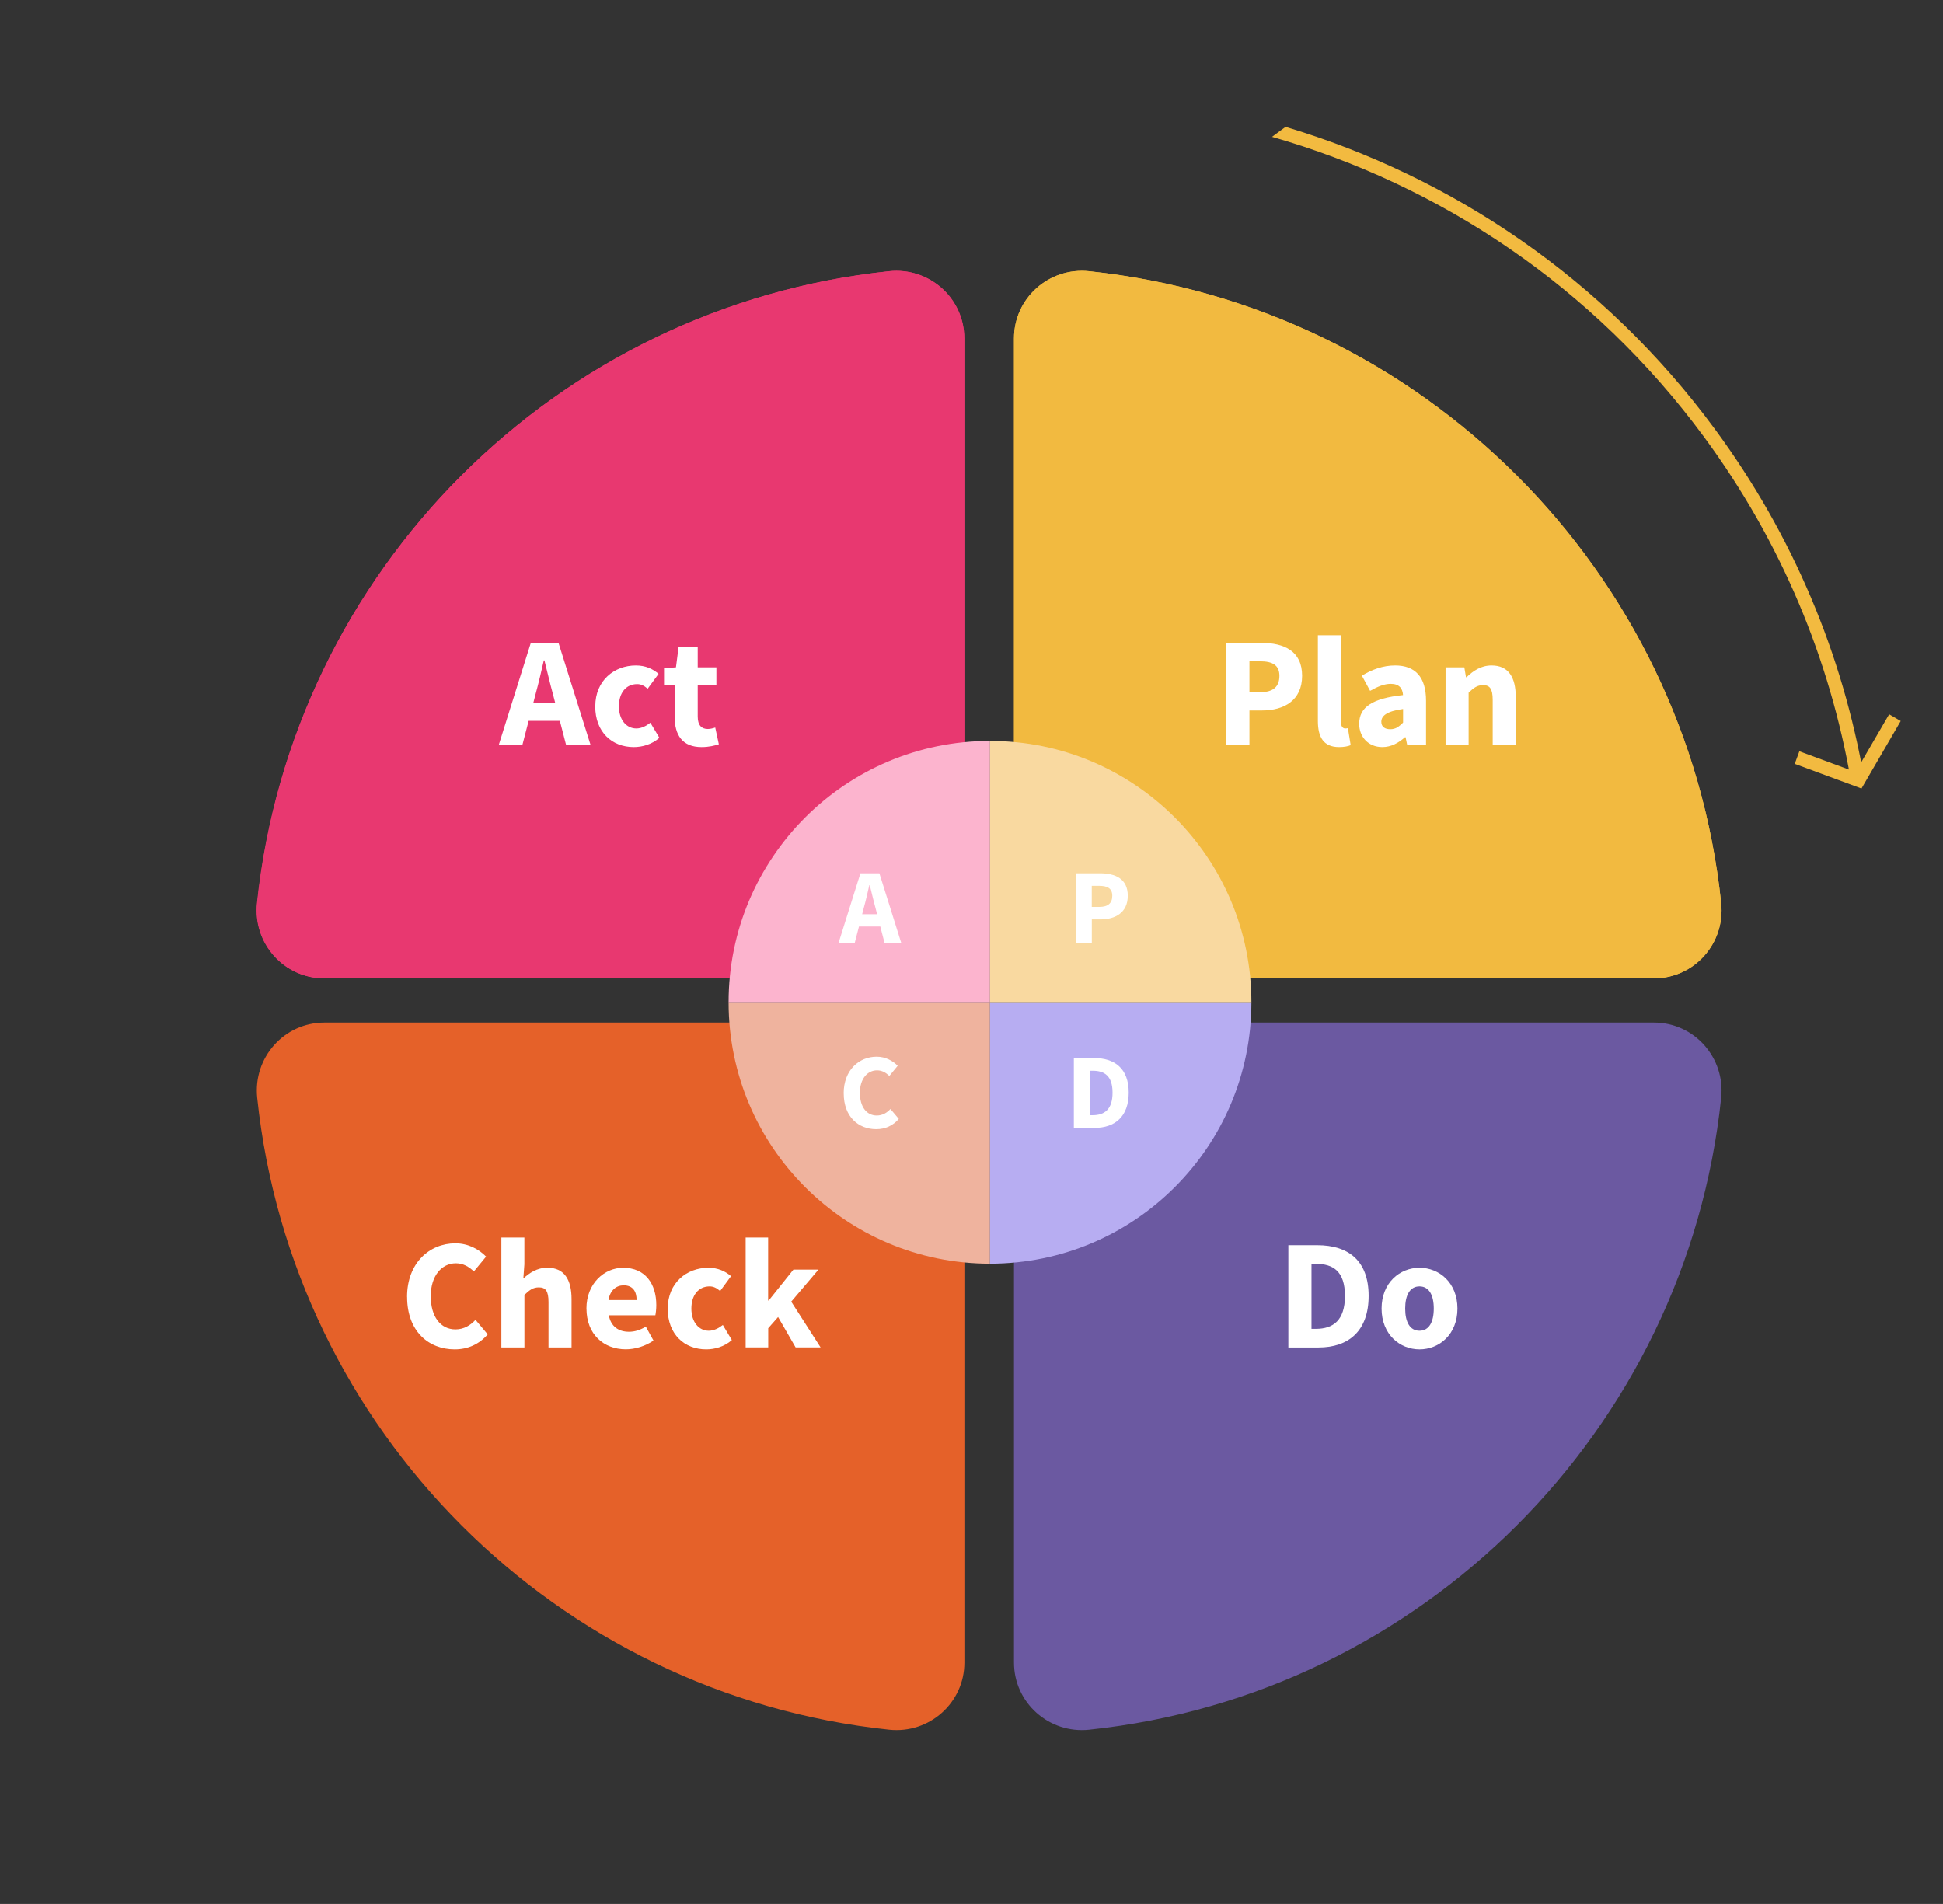 <?xml version="1.0" encoding="UTF-8"?>
<svg id="Layer_1" data-name="Layer 1" xmlns="http://www.w3.org/2000/svg" viewBox="0 0 434.9 426.19">
  <rect x="0" y="0" width="434.9" height="426.19" fill="#333333" stroke="none"/>
  <defs>
    <style>
      .cls-1, .cls-2 {
        fill: none;
      }

      .cls-3 {
        fill: #b7adf2;
      }

      .cls-4 {
        fill: #fcb4ce;
      }

      .cls-2 {
        stroke: #f2ba40;
        stroke-miterlimit: 10;
        stroke-width: 3px;
      }

      .cls-5 {
        fill: #f9d9a0;
      }

      .cls-6 {
        fill: #fff;
      }

      .cls-7 {
        fill: #e56129;
      }

      .cls-8 {
        fill: #e83870;
      }

      .cls-9 {
        fill: #6b59a1;
      }

      .cls-10 {
        fill: #f2ba40;
      }

      .cls-11 {
        fill: #efb39e;
      }
    </style>
  </defs>
  <path class="cls-10" d="M226.96,203.85V75.76c0-9.03,7.85-16,16.83-15.05,74.47,7.82,133.64,67,141.46,141.46.94,8.98-6.02,16.83-15.05,16.83h-128.09c-8.36,0-15.14-6.78-15.14-15.14Z"/>
  <path class="cls-8" d="M215.8,203.85V75.76c0-9.03-7.85-16-16.83-15.05-74.47,7.82-133.64,67-141.46,141.46-.94,8.98,6.02,16.83,15.05,16.83h128.09c8.36,0,15.14-6.78,15.14-15.14Z"/>
  <path class="cls-10" d="M226.96,203.85V75.76c0-9.03,7.85-16,16.83-15.05,74.47,7.82,133.64,67,141.46,141.46.94,8.98-6.02,16.83-15.05,16.83h-128.09c-8.36,0-15.14-6.78-15.14-15.14Z"/>
  <path class="cls-8" d="M215.86,203.85V75.76c0-9.03-7.85-16-16.83-15.05-74.47,7.82-133.64,67-141.46,141.46-.94,8.98,6.02,16.83,15.05,16.83h128.09c8.36,0,15.14-6.78,15.14-15.14Z"/>
  <path class="cls-9" d="M226.96,244.05v128.09c0,9.03,7.85,16,16.83,15.05,74.47-7.82,133.64-67,141.46-141.46.94-8.98-6.02-16.83-15.05-16.83h-128.09c-8.36,0-15.14,6.78-15.14,15.14Z"/>
  <path class="cls-7" d="M215.86,244.05v128.09c0,9.03-7.85,16-16.83,15.05-74.47-7.82-133.64-67-141.46-141.46-.94-8.98,6.02-16.83,15.05-16.83h128.09c8.36,0,15.14,6.78,15.14,15.14Z"/>
  <path class="cls-4" d="M221.59,224.36v-58.51c-32.31,0-58.51,26.2-58.51,58.51h58.51Z"/>
  <path class="cls-5" d="M221.59,224.36v-58.51c32.31,0,58.51,26.2,58.51,58.51h-58.51Z"/>
  <path class="cls-11" d="M221.59,224.36v58.51c-32.31,0-58.51-26.2-58.51-58.51h58.51Z"/>
  <path class="cls-3" d="M221.59,224.36v58.51c32.31,0,58.51-26.2,58.51-58.51h-58.51Z"/>
  <g>
    <rect class="cls-1" x="180.49" y="194.31" width="28.45" height="17.95"/>
    <path class="cls-6" d="M192.6,195.48h4.23l4.91,15.64h-3.74l-2.05-7.92c-.44-1.56-.85-3.41-1.27-5.05h-.1c-.38,1.65-.79,3.48-1.23,5.05l-2.05,7.92h-3.62l4.91-15.64ZM190.92,204.65h7.53v2.75h-7.53v-2.75Z"/>
  </g>
  <g>
    <rect class="cls-1" x="231.91" y="194.31" width="28.45" height="17.95"/>
    <path class="cls-6" d="M240.83,195.48h5.38c3.44,0,6.22,1.23,6.22,5.03s-2.81,5.3-6.12,5.3h-1.93v5.31h-3.54v-15.64ZM246.09,203.01c1.95,0,2.87-.87,2.87-2.5s-1.05-2.22-2.96-2.22h-1.63v4.72h1.72Z"/>
  </g>
  <g>
    <rect class="cls-1" x="180.49" y="235.66" width="28.45" height="17.95"/>
    <path class="cls-6" d="M188.84,244.74c0-5.19,3.43-8.2,7.38-8.2,2.02,0,3.65.95,4.71,2.03l-1.86,2.27c-.79-.73-1.63-1.25-2.76-1.25-2.14,0-3.84,1.89-3.84,5.03s1.5,5.08,3.78,5.08c1.29,0,2.3-.63,3.06-1.46l1.87,2.22c-1.3,1.51-3.03,2.3-5.05,2.3-3.97,0-7.28-2.75-7.28-8.02Z"/>
  </g>
  <g>
    <rect class="cls-1" x="231.91" y="235.66" width="28.45" height="17.95"/>
    <path class="cls-6" d="M240.36,236.83h4.42c4.78,0,7.86,2.38,7.86,7.75s-3.08,7.89-7.66,7.89h-4.62v-15.64ZM244.57,249.63c2.65,0,4.45-1.3,4.45-5.04s-1.79-4.91-4.45-4.91h-.67v9.95h.67Z"/>
  </g>
  <g>
    <rect class="cls-1" x="78" y="142.2" width="117.35" height="35.46"/>
    <path class="cls-6" d="M118.82,143.91h6.19l7.19,22.89h-5.48l-3-11.59c-.64-2.29-1.25-5-1.86-7.38h-.14c-.55,2.42-1.17,5.09-1.8,7.38l-3.01,11.59h-5.29l7.19-22.89ZM116.37,157.33h11.02v4.02h-11.02v-4.02Z"/>
    <path class="cls-6" d="M133.24,158.1c0-5.79,4.27-9.14,9.08-9.14,2.14,0,3.79.76,5.09,1.88l-2.44,3.32c-.83-.71-1.53-1.03-2.36-1.03-2.48,0-4.08,1.96-4.08,4.97s1.66,4.96,3.9,4.96c1.14,0,2.24-.57,3.14-1.29l2.02,3.38c-1.69,1.5-3.86,2.08-5.74,2.08-4.86,0-8.62-3.35-8.62-9.13Z"/>
    <path class="cls-6" d="M151.01,160.47v-7.04h-2.38v-3.85l2.67-.2.6-4.63h4.27v4.63h4.18v4.05h-4.18v6.98c0,1.98.9,2.77,2.26,2.77.57,0,1.2-.17,1.66-.33l.81,3.75c-.93.29-2.18.63-3.87.63-4.31,0-6.02-2.72-6.02-6.76Z"/>
  </g>
  <g>
    <rect class="cls-1" x="247.9" y="142.2" width="117.35" height="35.46"/>
    <path class="cls-6" d="M274.48,143.91h7.87c5.04,0,9.1,1.8,9.1,7.36s-4.11,7.76-8.96,7.76h-2.83v7.77h-5.18v-22.89ZM282.18,154.93c2.85,0,4.19-1.27,4.19-3.65s-1.53-3.25-4.33-3.25h-2.38v6.91h2.52Z"/>
    <path class="cls-6" d="M294.98,161.39v-19.19h5.16v19.4c0,1.11.51,1.46.93,1.46.2,0,.34,0,.63-.07l.62,3.81c-.57.24-1.42.43-2.59.43-3.54,0-4.75-2.31-4.75-5.84Z"/>
    <path class="cls-6" d="M304.23,161.98c0-3.67,2.92-5.66,9.81-6.39-.1-1.52-.86-2.52-2.76-2.52-1.46,0-2.92.62-4.61,1.57l-1.84-3.39c2.21-1.35,4.7-2.29,7.44-2.29,4.46,0,6.92,2.55,6.92,7.89v9.96h-4.21l-.37-1.79h-.13c-1.47,1.29-3.11,2.21-5.07,2.21-3.18,0-5.19-2.32-5.19-5.25ZM314.05,161.74v-3.04c-3.67.5-4.87,1.54-4.87,2.86,0,1.12.77,1.67,2,1.67s1.95-.58,2.87-1.49Z"/>
    <path class="cls-6" d="M323.55,149.38h4.21l.37,2.21h.13c1.47-1.41,3.22-2.63,5.6-2.63,3.79,0,5.41,2.67,5.41,7.03v10.82h-5.16v-10.16c0-2.51-.67-3.29-2.16-3.29-1.3,0-2.09.6-3.23,1.69v11.76h-5.16v-17.43Z"/>
  </g>
  <g>
    <rect class="cls-1" x="78" y="277.01" width="117.35" height="35.46"/>
    <path class="cls-6" d="M91.11,290.31c0-7.6,5.02-12,10.81-12,2.96,0,5.34,1.39,6.88,2.97l-2.73,3.32c-1.15-1.07-2.38-1.82-4.04-1.82-3.14,0-5.62,2.77-5.62,7.36s2.19,7.44,5.54,7.44c1.88,0,3.36-.92,4.48-2.14l2.73,3.25c-1.9,2.21-4.43,3.36-7.39,3.36-5.81,0-10.65-4.03-10.65-11.74Z"/>
    <path class="cls-6" d="M112.21,277.01h5.16v6.01l-.23,3.16c1.31-1.19,3-2.41,5.38-2.41,3.79,0,5.41,2.67,5.41,7.03v10.82h-5.16v-10.16c0-2.51-.67-3.29-2.16-3.29-1.3,0-2.09.6-3.23,1.69v11.76h-5.16v-24.61Z"/>
    <path class="cls-6" d="M131.26,292.92c0-5.65,4.03-9.14,8.22-9.14,4.96,0,7.42,3.61,7.42,8.36,0,.93-.12,1.86-.21,2.28h-10.42c.46,2.53,2.19,3.69,4.52,3.69,1.32,0,2.5-.4,3.77-1.14l1.71,3.11c-1.79,1.24-4.12,1.96-6.18,1.96-4.97,0-8.82-3.36-8.82-9.13ZM142.49,291.01c0-1.92-.83-3.3-2.9-3.3-1.63,0-3.04,1.09-3.39,3.3h6.29Z"/>
    <path class="cls-6" d="M149.46,292.92c0-5.79,4.27-9.14,9.08-9.14,2.14,0,3.79.76,5.09,1.88l-2.44,3.32c-.83-.71-1.53-1.03-2.36-1.03-2.48,0-4.08,1.96-4.08,4.97s1.66,4.96,3.9,4.96c1.14,0,2.24-.57,3.14-1.29l2.02,3.38c-1.69,1.5-3.86,2.08-5.74,2.08-4.86,0-8.62-3.35-8.62-9.13Z"/>
    <path class="cls-6" d="M166.88,277.01h5.05v14.1h.13l5.53-6.92h5.61l-6.1,7.18,6.57,10.24h-5.59l-3.92-6.8-2.21,2.51v4.29h-5.05v-24.61Z"/>
  </g>
  <g>
    <rect class="cls-1" x="247.9" y="277.01" width="117.35" height="35.46"/>
    <path class="cls-6" d="M288.37,278.73h6.47c6.99,0,11.5,3.48,11.5,11.35s-4.5,11.55-11.21,11.55h-6.76v-22.89ZM294.53,297.46c3.88,0,6.51-1.9,6.51-7.38s-2.62-7.18-6.51-7.18h-.98v14.56h.98Z"/>
    <path class="cls-6" d="M309.24,292.92c0-5.79,4.08-9.14,8.49-9.14s8.49,3.35,8.49,9.14-4.08,9.13-8.49,9.13-8.49-3.35-8.49-9.13ZM320.92,292.92c0-3.02-1.06-4.97-3.2-4.97s-3.2,1.96-3.2,4.97,1.06,4.96,3.2,4.96,3.2-1.95,3.2-4.96Z"/>
  </g>
  <path class="cls-10" d="M381.44,97.84c17.32,23.52,28.15,49.86,32.84,76.85l2.95-.52c-4.76-27.44-15.77-54.21-33.38-78.11-24.78-33.65-58.85-56.51-96.1-67.67l-3.04,2.24c37.5,10.73,71.86,33.45,96.73,67.21Z"/>
  <polyline class="cls-2" points="424.14 160.64 415.99 174.66 402.23 169.58"/>
</svg>